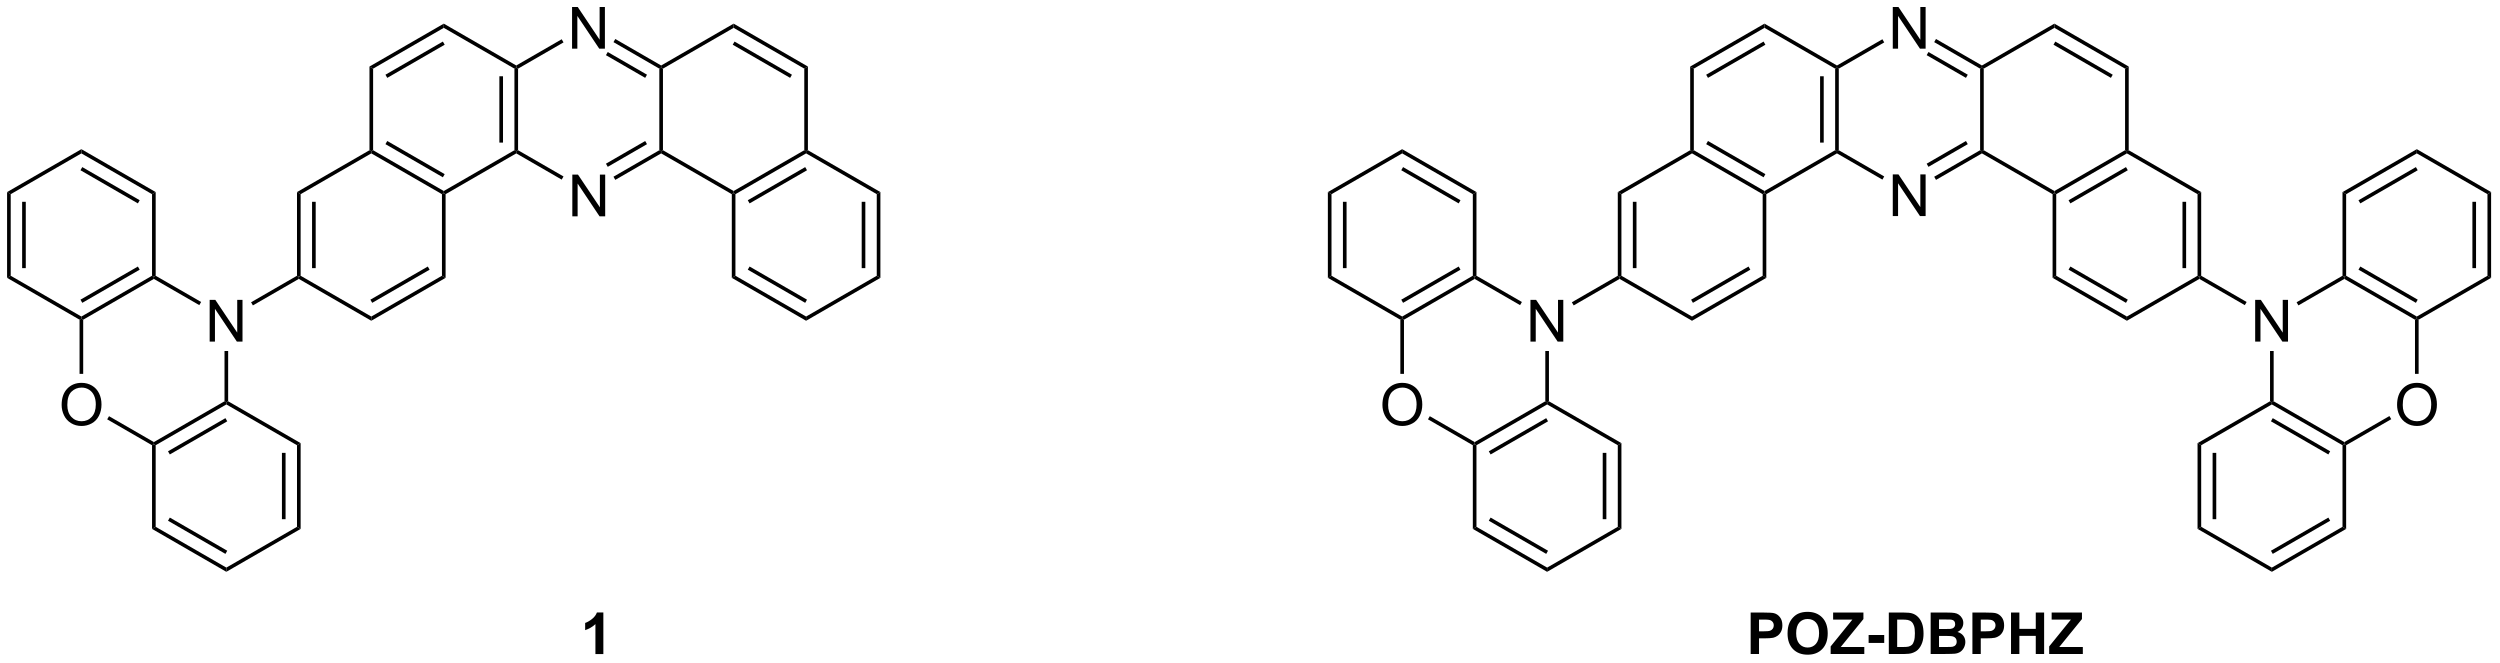 <?xml version="1.0" encoding="UTF-8"?>
<!DOCTYPE svg PUBLIC '-//W3C//DTD SVG 1.0//EN'
          'http://www.w3.org/TR/2001/REC-SVG-20010904/DTD/svg10.dtd'>
<svg stroke-dasharray="none" shape-rendering="auto" xmlns="http://www.w3.org/2000/svg" font-family="'Dialog'" text-rendering="auto" width="471" fill-opacity="1" color-interpolation="auto" color-rendering="auto" preserveAspectRatio="xMidYMid meet" font-size="12px" viewBox="0 0 471 125" fill="black" xmlns:xlink="http://www.w3.org/1999/xlink" stroke="black" image-rendering="auto" stroke-miterlimit="10" stroke-linecap="square" stroke-linejoin="miter" font-style="normal" stroke-width="1" height="125" stroke-dashoffset="0" font-weight="normal" stroke-opacity="1"
><!--Generated by the Batik Graphics2D SVG Generator--><defs id="genericDefs"
  /><g
  ><defs id="defs1"
    ><clipPath clipPathUnits="userSpaceOnUse" id="clipPath1"
      ><path d="M0.646 1.656 L353.758 1.656 L353.758 95.206 L0.646 95.206 L0.646 1.656 Z"
      /></clipPath
      ><clipPath clipPathUnits="userSpaceOnUse" id="clipPath2"
      ><path d="M-1.222 32.051 L-1.222 123.001 L342.072 123.001 L342.072 32.051 Z"
      /></clipPath
    ></defs
    ><g transform="scale(1.333,1.333) translate(-0.646,-1.656) matrix(1.029,0,0,1.029,1.903,-31.312)"
    ><path d="M77.389 61.75 L77.389 56.023 L78.168 56.023 L81.176 60.518 L81.176 56.023 L81.902 56.023 L81.902 61.75 L81.124 61.75 L78.116 57.25 L78.116 61.75 L77.389 61.75 Z" stroke="none" clip-path="url(#clipPath2)"
    /></g
    ><g transform="matrix(1.371,0,0,1.371,1.676,-43.957)"
    ><path d="M77.389 38.75 L77.389 33.023 L78.168 33.023 L81.176 37.518 L81.176 33.023 L81.902 33.023 L81.902 38.75 L81.124 38.75 L78.116 34.25 L78.116 38.75 L77.389 38.75 Z" stroke="none" clip-path="url(#clipPath2)"
    /></g
    ><g transform="matrix(1.371,0,0,1.371,1.676,-43.957)"
    ><path d="M69.47 41.494 L69.72 41.35 L69.97 41.494 L69.97 52.706 L69.72 52.85 L69.47 52.706 ZM67.4 42.545 L67.4 51.655 L67.9 51.655 L67.9 42.545 Z" stroke="none" clip-path="url(#clipPath2)"
    /></g
    ><g transform="matrix(1.371,0,0,1.371,1.676,-43.957)"
    ><path d="M69.72 53.139 L69.72 52.85 L69.97 52.706 L76.214 56.311 L75.964 56.744 Z" stroke="none" clip-path="url(#clipPath2)"
    /></g
    ><g transform="matrix(1.371,0,0,1.371,1.676,-43.957)"
    ><path d="M83.33 56.779 L83.08 56.346 L89.38 52.706 L89.63 52.85 L89.63 53.139 ZM82.295 54.988 L87.686 51.873 L87.436 51.44 L82.045 54.556 Z" stroke="none" clip-path="url(#clipPath2)"
    /></g
    ><g transform="matrix(1.371,0,0,1.371,1.676,-43.957)"
    ><path d="M89.88 52.706 L89.63 52.85 L89.38 52.706 L89.38 41.494 L89.63 41.35 L89.88 41.494 Z" stroke="none" clip-path="url(#clipPath2)"
    /></g
    ><g transform="matrix(1.371,0,0,1.371,1.676,-43.957)"
    ><path d="M89.63 41.061 L89.63 41.35 L89.38 41.494 L83.08 37.853 L83.33 37.421 ZM87.686 42.327 L82.295 39.212 L82.045 39.645 L87.436 42.76 Z" stroke="none" clip-path="url(#clipPath2)"
    /></g
    ><g transform="matrix(1.371,0,0,1.371,1.676,-43.957)"
    ><path d="M75.964 37.456 L76.214 37.889 L69.97 41.494 L69.72 41.35 L69.72 41.061 Z" stroke="none" clip-path="url(#clipPath2)"
    /></g
    ><g transform="matrix(1.371,0,0,1.371,1.676,-43.957)"
    ><path d="M69.72 41.061 L69.72 41.35 L69.47 41.494 L59.76 35.889 L59.76 35.311 Z" stroke="none" clip-path="url(#clipPath2)"
    /></g
    ><g transform="matrix(1.371,0,0,1.371,1.676,-43.957)"
    ><path d="M59.76 35.311 L59.76 35.889 L50.05 41.494 L49.55 41.206 ZM59.635 37.774 L51.745 42.329 L51.995 42.762 L59.885 38.207 Z" stroke="none" clip-path="url(#clipPath2)"
    /></g
    ><g transform="matrix(1.371,0,0,1.371,1.676,-43.957)"
    ><path d="M49.55 41.206 L50.05 41.494 L50.05 52.706 L49.8 52.85 L49.55 52.706 Z" stroke="none" clip-path="url(#clipPath2)"
    /></g
    ><g transform="matrix(1.371,0,0,1.371,1.676,-43.957)"
    ><path d="M49.8 53.139 L49.8 52.85 L50.05 52.706 L59.76 58.311 L59.76 58.6 L59.51 58.744 ZM51.745 51.871 L59.635 56.426 L59.885 55.993 L51.995 51.438 Z" stroke="none" clip-path="url(#clipPath2)"
    /></g
    ><g transform="matrix(1.371,0,0,1.371,1.676,-43.957)"
    ><path d="M60.01 58.744 L59.76 58.6 L59.76 58.311 L69.47 52.706 L69.72 52.85 L69.72 53.139 Z" stroke="none" clip-path="url(#clipPath2)"
    /></g
    ><g transform="matrix(1.371,0,0,1.371,1.676,-43.957)"
    ><path d="M89.63 53.139 L89.63 52.85 L89.88 52.706 L99.59 58.311 L99.59 58.6 L99.34 58.744 Z" stroke="none" clip-path="url(#clipPath2)"
    /></g
    ><g transform="matrix(1.371,0,0,1.371,1.676,-43.957)"
    ><path d="M99.84 58.744 L99.59 58.6 L99.59 58.311 L109.3 52.706 L109.55 52.85 L109.55 53.139 ZM101.785 60.012 L109.675 55.457 L109.425 55.024 L101.535 59.579 Z" stroke="none" clip-path="url(#clipPath2)"
    /></g
    ><g transform="matrix(1.371,0,0,1.371,1.676,-43.957)"
    ><path d="M109.8 52.706 L109.55 52.85 L109.3 52.706 L109.3 41.494 L109.8 41.206 Z" stroke="none" clip-path="url(#clipPath2)"
    /></g
    ><g transform="matrix(1.371,0,0,1.371,1.676,-43.957)"
    ><path d="M109.8 41.206 L109.3 41.494 L99.59 35.889 L99.59 35.311 ZM107.605 42.329 L99.715 37.774 L99.465 38.207 L107.355 42.762 Z" stroke="none" clip-path="url(#clipPath2)"
    /></g
    ><g transform="matrix(1.371,0,0,1.371,1.676,-43.957)"
    ><path d="M99.59 35.311 L99.59 35.889 L89.88 41.494 L89.63 41.35 L89.63 41.061 Z" stroke="none" clip-path="url(#clipPath2)"
    /></g
    ><g transform="matrix(1.371,0,0,1.371,1.676,-43.957)"
    ><path d="M99.34 58.744 L99.59 58.6 L99.84 58.744 L99.84 69.956 L99.34 70.244 Z" stroke="none" clip-path="url(#clipPath2)"
    /></g
    ><g transform="matrix(1.371,0,0,1.371,1.676,-43.957)"
    ><path d="M99.34 70.244 L99.84 69.956 L109.55 75.561 L109.55 76.139 ZM101.535 69.121 L109.425 73.676 L109.675 73.243 L101.785 68.688 Z" stroke="none" clip-path="url(#clipPath2)"
    /></g
    ><g transform="matrix(1.371,0,0,1.371,1.676,-43.957)"
    ><path d="M109.55 76.139 L109.55 75.561 L119.26 69.956 L119.76 70.244 Z" stroke="none" clip-path="url(#clipPath2)"
    /></g
    ><g transform="matrix(1.371,0,0,1.371,1.676,-43.957)"
    ><path d="M119.76 70.244 L119.26 69.956 L119.26 58.744 L119.76 58.456 ZM117.69 68.905 L117.69 59.795 L117.19 59.795 L117.19 68.905 Z" stroke="none" clip-path="url(#clipPath2)"
    /></g
    ><g transform="matrix(1.371,0,0,1.371,1.676,-43.957)"
    ><path d="M119.76 58.456 L119.26 58.744 L109.55 53.139 L109.55 52.85 L109.8 52.706 Z" stroke="none" clip-path="url(#clipPath2)"
    /></g
    ><g transform="matrix(1.371,0,0,1.371,1.676,-43.957)"
    ><path d="M49.55 52.706 L49.8 52.85 L49.8 53.139 L40.09 58.744 L39.59 58.456 Z" stroke="none" clip-path="url(#clipPath2)"
    /></g
    ><g transform="matrix(1.371,0,0,1.371,1.676,-43.957)"
    ><path d="M39.59 58.456 L40.09 58.744 L40.09 69.956 L39.84 70.1 L39.59 69.956 ZM41.66 59.795 L41.66 68.905 L42.16 68.905 L42.16 59.795 Z" stroke="none" clip-path="url(#clipPath2)"
    /></g
    ><g transform="matrix(1.371,0,0,1.371,1.676,-43.957)"
    ><path d="M39.84 70.389 L39.84 70.1 L40.09 69.956 L49.8 75.561 L49.8 76.139 Z" stroke="none" clip-path="url(#clipPath2)"
    /></g
    ><g transform="matrix(1.371,0,0,1.371,1.676,-43.957)"
    ><path d="M49.8 76.139 L49.8 75.561 L59.51 69.956 L60.01 70.244 ZM49.925 73.676 L57.815 69.121 L57.565 68.688 L49.675 73.243 Z" stroke="none" clip-path="url(#clipPath2)"
    /></g
    ><g transform="matrix(1.371,0,0,1.371,1.676,-43.957)"
    ><path d="M60.01 70.244 L59.51 69.956 L59.51 58.744 L59.76 58.6 L60.01 58.744 Z" stroke="none" clip-path="url(#clipPath2)"
    /></g
    ><g transform="matrix(1.371,0,0,1.371,1.676,-43.957)"
    ><path d="M27.589 79 L27.589 73.273 L28.368 73.273 L31.376 77.768 L31.376 73.273 L32.102 73.273 L32.102 79 L31.324 79 L28.316 74.5 L28.316 79 L27.589 79 Z" stroke="none" clip-path="url(#clipPath2)"
    /></g
    ><g transform="matrix(1.371,0,0,1.371,1.676,-43.957)"
    ><path d="M39.59 69.956 L39.84 70.1 L39.84 70.389 L33.53 74.031 L33.28 73.599 Z" stroke="none" clip-path="url(#clipPath2)"
    /></g
    ><g transform="matrix(1.371,0,0,1.371,1.676,-43.957)"
    ><path d="M7.248 87.711 Q7.248 86.284 8.014 85.479 Q8.779 84.672 9.99 84.672 Q10.782 84.672 11.417 85.052 Q12.055 85.43 12.389 86.107 Q12.725 86.784 12.725 87.643 Q12.725 88.516 12.373 89.203 Q12.021 89.891 11.376 90.245 Q10.732 90.599 9.985 90.599 Q9.178 90.599 8.54 90.208 Q7.904 89.815 7.576 89.141 Q7.248 88.463 7.248 87.711 ZM8.029 87.721 Q8.029 88.758 8.584 89.354 Q9.141 89.948 9.982 89.948 Q10.837 89.948 11.389 89.346 Q11.943 88.745 11.943 87.641 Q11.943 86.94 11.706 86.419 Q11.469 85.898 11.014 85.612 Q10.56 85.323 9.993 85.323 Q9.188 85.323 8.607 85.878 Q8.029 86.43 8.029 87.721 Z" stroke="none" clip-path="url(#clipPath2)"
    /></g
    ><g transform="matrix(1.371,0,0,1.371,1.676,-43.957)"
    ><path d="M26.414 73.561 L26.164 73.994 L19.92 70.389 L19.92 70.1 L20.17 69.956 Z" stroke="none" clip-path="url(#clipPath2)"
    /></g
    ><g transform="matrix(1.371,0,0,1.371,1.676,-43.957)"
    ><path d="M19.67 69.956 L19.92 70.1 L19.92 70.389 L10.21 75.994 L9.96 75.85 L9.96 75.561 ZM17.725 68.688 L9.835 73.243 L10.085 73.676 L17.975 69.121 Z" stroke="none" clip-path="url(#clipPath2)"
    /></g
    ><g transform="matrix(1.371,0,0,1.371,1.676,-43.957)"
    ><path d="M9.71 75.994 L9.96 75.85 L10.21 75.994 L10.21 83.438 L9.71 83.438 Z" stroke="none" clip-path="url(#clipPath2)"
    /></g
    ><g transform="matrix(1.371,0,0,1.371,1.676,-43.957)"
    ><path d="M13.508 89.687 L13.758 89.254 L19.92 92.811 L19.92 93.1 L19.67 93.244 Z" stroke="none" clip-path="url(#clipPath2)"
    /></g
    ><g transform="matrix(1.371,0,0,1.371,1.676,-43.957)"
    ><path d="M20.17 93.244 L19.92 93.1 L19.92 92.811 L29.63 87.206 L29.88 87.35 L29.88 87.639 ZM22.115 94.512 L30.005 89.957 L29.755 89.524 L21.865 94.079 Z" stroke="none" clip-path="url(#clipPath2)"
    /></g
    ><g transform="matrix(1.371,0,0,1.371,1.676,-43.957)"
    ><path d="M30.13 87.206 L29.88 87.35 L29.63 87.206 L29.63 80.3 L30.13 80.3 Z" stroke="none" clip-path="url(#clipPath2)"
    /></g
    ><g transform="matrix(1.371,0,0,1.371,1.676,-43.957)"
    ><path d="M20.17 69.956 L19.92 70.1 L19.67 69.956 L19.67 58.744 L20.17 58.456 Z" stroke="none" clip-path="url(#clipPath2)"
    /></g
    ><g transform="matrix(1.371,0,0,1.371,1.676,-43.957)"
    ><path d="M20.17 58.456 L19.67 58.744 L9.96 53.139 L9.96 52.561 ZM17.975 59.579 L10.085 55.024 L9.835 55.457 L17.725 60.012 Z" stroke="none" clip-path="url(#clipPath2)"
    /></g
    ><g transform="matrix(1.371,0,0,1.371,1.676,-43.957)"
    ><path d="M9.96 52.561 L9.96 53.139 L0.25 58.744 L-0.25 58.456 Z" stroke="none" clip-path="url(#clipPath2)"
    /></g
    ><g transform="matrix(1.371,0,0,1.371,1.676,-43.957)"
    ><path d="M-0.25 58.456 L0.25 58.744 L0.25 69.956 L-0.25 70.244 ZM1.82 59.795 L1.82 68.905 L2.32 68.905 L2.32 59.795 Z" stroke="none" clip-path="url(#clipPath2)"
    /></g
    ><g transform="matrix(1.371,0,0,1.371,1.676,-43.957)"
    ><path d="M-0.25 70.244 L0.25 69.956 L9.96 75.561 L9.96 75.85 L9.71 75.994 Z" stroke="none" clip-path="url(#clipPath2)"
    /></g
    ><g transform="matrix(1.371,0,0,1.371,1.676,-43.957)"
    ><path d="M19.67 93.244 L19.92 93.1 L20.17 93.244 L20.17 104.456 L19.67 104.744 Z" stroke="none" clip-path="url(#clipPath2)"
    /></g
    ><g transform="matrix(1.371,0,0,1.371,1.676,-43.957)"
    ><path d="M19.67 104.744 L20.17 104.456 L29.88 110.061 L29.88 110.639 ZM21.865 103.621 L29.755 108.176 L30.005 107.743 L22.115 103.188 Z" stroke="none" clip-path="url(#clipPath2)"
    /></g
    ><g transform="matrix(1.371,0,0,1.371,1.676,-43.957)"
    ><path d="M29.88 110.639 L29.88 110.061 L39.59 104.456 L40.09 104.744 Z" stroke="none" clip-path="url(#clipPath2)"
    /></g
    ><g transform="matrix(1.371,0,0,1.371,1.676,-43.957)"
    ><path d="M40.09 104.744 L39.59 104.456 L39.59 93.244 L40.09 92.956 ZM38.02 103.405 L38.02 94.295 L37.52 94.295 L37.52 103.405 Z" stroke="none" clip-path="url(#clipPath2)"
    /></g
    ><g transform="matrix(1.371,0,0,1.371,1.676,-43.957)"
    ><path d="M40.09 92.956 L39.59 93.244 L29.88 87.639 L29.88 87.35 L30.13 87.206 Z" stroke="none" clip-path="url(#clipPath2)"
    /></g
    ><g transform="matrix(1.371,0,0,1.371,1.676,-43.957)"
    ><path d="M81.689 121.94 L80.599 121.94 L80.599 117.828 Q80.001 118.387 79.189 118.656 L79.189 117.665 Q79.616 117.525 80.115 117.137 Q80.617 116.746 80.804 116.226 L81.689 116.226 L81.689 121.94 Z" stroke="none" clip-path="url(#clipPath2)"
    /></g
    ><g transform="matrix(1.371,0,0,1.371,1.676,-43.957)"
    ><path d="M258.879 61.75 L258.879 56.023 L259.658 56.023 L262.666 60.518 L262.666 56.023 L263.392 56.023 L263.392 61.75 L262.614 61.75 L259.606 57.25 L259.606 61.75 L258.879 61.75 Z" stroke="none" clip-path="url(#clipPath2)"
    /></g
    ><g transform="matrix(1.371,0,0,1.371,1.676,-43.957)"
    ><path d="M258.879 38.75 L258.879 33.023 L259.658 33.023 L262.666 37.518 L262.666 33.023 L263.392 33.023 L263.392 38.75 L262.614 38.75 L259.606 34.25 L259.606 38.75 L258.879 38.75 Z" stroke="none" clip-path="url(#clipPath2)"
    /></g
    ><g transform="matrix(1.371,0,0,1.371,1.676,-43.957)"
    ><path d="M250.96 41.494 L251.21 41.35 L251.46 41.494 L251.46 52.706 L251.21 52.85 L250.96 52.706 ZM248.89 42.545 L248.89 51.655 L249.39 51.655 L249.39 42.545 Z" stroke="none" clip-path="url(#clipPath2)"
    /></g
    ><g transform="matrix(1.371,0,0,1.371,1.676,-43.957)"
    ><path d="M251.21 53.139 L251.21 52.85 L251.46 52.706 L257.704 56.311 L257.454 56.744 Z" stroke="none" clip-path="url(#clipPath2)"
    /></g
    ><g transform="matrix(1.371,0,0,1.371,1.676,-43.957)"
    ><path d="M264.82 56.782 L264.57 56.349 L270.88 52.706 L271.13 52.85 L271.13 53.139 ZM263.785 54.989 L269.185 51.871 L268.935 51.438 L263.535 54.556 Z" stroke="none" clip-path="url(#clipPath2)"
    /></g
    ><g transform="matrix(1.371,0,0,1.371,1.676,-43.957)"
    ><path d="M271.38 52.706 L271.13 52.85 L270.88 52.706 L270.88 41.494 L271.13 41.35 L271.38 41.494 Z" stroke="none" clip-path="url(#clipPath2)"
    /></g
    ><g transform="matrix(1.371,0,0,1.371,1.676,-43.957)"
    ><path d="M271.13 41.061 L271.13 41.35 L270.88 41.494 L264.57 37.852 L264.82 37.419 ZM269.185 42.329 L263.785 39.211 L263.535 39.644 L268.935 42.762 Z" stroke="none" clip-path="url(#clipPath2)"
    /></g
    ><g transform="matrix(1.371,0,0,1.371,1.676,-43.957)"
    ><path d="M257.454 37.456 L257.704 37.889 L251.46 41.494 L251.21 41.35 L251.21 41.061 Z" stroke="none" clip-path="url(#clipPath2)"
    /></g
    ><g transform="matrix(1.371,0,0,1.371,1.676,-43.957)"
    ><path d="M251.21 41.061 L251.21 41.35 L250.96 41.494 L241.25 35.889 L241.25 35.311 Z" stroke="none" clip-path="url(#clipPath2)"
    /></g
    ><g transform="matrix(1.371,0,0,1.371,1.676,-43.957)"
    ><path d="M241.25 35.311 L241.25 35.889 L231.54 41.494 L231.04 41.206 ZM241.125 37.774 L233.235 42.329 L233.485 42.762 L241.375 38.207 Z" stroke="none" clip-path="url(#clipPath2)"
    /></g
    ><g transform="matrix(1.371,0,0,1.371,1.676,-43.957)"
    ><path d="M231.04 41.206 L231.54 41.494 L231.54 52.706 L231.29 52.85 L231.04 52.706 Z" stroke="none" clip-path="url(#clipPath2)"
    /></g
    ><g transform="matrix(1.371,0,0,1.371,1.676,-43.957)"
    ><path d="M231.29 53.139 L231.29 52.85 L231.54 52.706 L241.25 58.311 L241.25 58.6 L241 58.744 ZM233.235 51.871 L241.125 56.426 L241.375 55.993 L233.485 51.438 Z" stroke="none" clip-path="url(#clipPath2)"
    /></g
    ><g transform="matrix(1.371,0,0,1.371,1.676,-43.957)"
    ><path d="M241.5 58.744 L241.25 58.6 L241.25 58.311 L250.96 52.706 L251.21 52.85 L251.21 53.139 Z" stroke="none" clip-path="url(#clipPath2)"
    /></g
    ><g transform="matrix(1.371,0,0,1.371,1.676,-43.957)"
    ><path d="M271.13 53.139 L271.13 52.85 L271.38 52.706 L281.09 58.311 L281.09 58.6 L280.84 58.744 Z" stroke="none" clip-path="url(#clipPath2)"
    /></g
    ><g transform="matrix(1.371,0,0,1.371,1.676,-43.957)"
    ><path d="M281.34 58.744 L281.09 58.6 L281.09 58.311 L290.8 52.706 L291.05 52.85 L291.05 53.139 ZM283.285 60.012 L291.175 55.457 L290.925 55.024 L283.035 59.579 Z" stroke="none" clip-path="url(#clipPath2)"
    /></g
    ><g transform="matrix(1.371,0,0,1.371,1.676,-43.957)"
    ><path d="M291.3 52.706 L291.05 52.85 L290.8 52.706 L290.8 41.494 L291.3 41.206 Z" stroke="none" clip-path="url(#clipPath2)"
    /></g
    ><g transform="matrix(1.371,0,0,1.371,1.676,-43.957)"
    ><path d="M291.3 41.206 L290.8 41.494 L281.09 35.889 L281.09 35.311 ZM289.105 42.329 L281.215 37.774 L280.965 38.207 L288.855 42.762 Z" stroke="none" clip-path="url(#clipPath2)"
    /></g
    ><g transform="matrix(1.371,0,0,1.371,1.676,-43.957)"
    ><path d="M281.09 35.311 L281.09 35.889 L271.38 41.494 L271.13 41.35 L271.13 41.061 Z" stroke="none" clip-path="url(#clipPath2)"
    /></g
    ><g transform="matrix(1.371,0,0,1.371,1.676,-43.957)"
    ><path d="M280.84 58.744 L281.09 58.6 L281.34 58.744 L281.34 69.956 L280.84 70.244 Z" stroke="none" clip-path="url(#clipPath2)"
    /></g
    ><g transform="matrix(1.371,0,0,1.371,1.676,-43.957)"
    ><path d="M280.84 70.244 L281.34 69.956 L291.05 75.561 L291.05 76.139 ZM283.035 69.121 L290.925 73.676 L291.175 73.243 L283.285 68.688 Z" stroke="none" clip-path="url(#clipPath2)"
    /></g
    ><g transform="matrix(1.371,0,0,1.371,1.676,-43.957)"
    ><path d="M291.05 76.139 L291.05 75.561 L300.76 69.956 L301.01 70.1 L301.01 70.389 Z" stroke="none" clip-path="url(#clipPath2)"
    /></g
    ><g transform="matrix(1.371,0,0,1.371,1.676,-43.957)"
    ><path d="M301.26 69.956 L301.01 70.1 L300.76 69.956 L300.76 58.744 L301.26 58.456 ZM299.19 68.905 L299.19 59.795 L298.69 59.795 L298.69 68.905 Z" stroke="none" clip-path="url(#clipPath2)"
    /></g
    ><g transform="matrix(1.371,0,0,1.371,1.676,-43.957)"
    ><path d="M301.26 58.456 L300.76 58.744 L291.05 53.139 L291.05 52.85 L291.3 52.706 Z" stroke="none" clip-path="url(#clipPath2)"
    /></g
    ><g transform="matrix(1.371,0,0,1.371,1.676,-43.957)"
    ><path d="M231.04 52.706 L231.29 52.85 L231.29 53.139 L221.59 58.744 L221.09 58.456 Z" stroke="none" clip-path="url(#clipPath2)"
    /></g
    ><g transform="matrix(1.371,0,0,1.371,1.676,-43.957)"
    ><path d="M221.09 58.456 L221.59 58.744 L221.59 69.956 L221.34 70.1 L221.09 69.956 ZM223.16 59.794 L223.16 68.905 L223.66 68.905 L223.66 59.794 Z" stroke="none" clip-path="url(#clipPath2)"
    /></g
    ><g transform="matrix(1.371,0,0,1.371,1.676,-43.957)"
    ><path d="M221.34 70.389 L221.34 70.1 L221.59 69.956 L231.29 75.561 L231.29 76.139 Z" stroke="none" clip-path="url(#clipPath2)"
    /></g
    ><g transform="matrix(1.371,0,0,1.371,1.676,-43.957)"
    ><path d="M231.29 76.139 L231.29 75.561 L241 69.956 L241.5 70.244 ZM231.416 73.676 L239.305 69.121 L239.055 68.688 L231.166 73.243 Z" stroke="none" clip-path="url(#clipPath2)"
    /></g
    ><g transform="matrix(1.371,0,0,1.371,1.676,-43.957)"
    ><path d="M241.5 70.244 L241 69.956 L241 58.744 L241.25 58.6 L241.5 58.744 Z" stroke="none" clip-path="url(#clipPath2)"
    /></g
    ><g transform="matrix(1.371,0,0,1.371,1.676,-43.957)"
    ><path d="M209.089 79 L209.089 73.273 L209.868 73.273 L212.876 77.768 L212.876 73.273 L213.602 73.273 L213.602 79 L212.824 79 L209.816 74.5 L209.816 79 L209.089 79 Z" stroke="none" clip-path="url(#clipPath2)"
    /></g
    ><g transform="matrix(1.371,0,0,1.371,1.676,-43.957)"
    ><path d="M221.09 69.956 L221.34 70.1 L221.34 70.389 L215.03 74.031 L214.78 73.599 Z" stroke="none" clip-path="url(#clipPath2)"
    /></g
    ><g transform="matrix(1.371,0,0,1.371,1.676,-43.957)"
    ><path d="M188.748 87.711 Q188.748 86.284 189.514 85.479 Q190.279 84.672 191.49 84.672 Q192.282 84.672 192.917 85.052 Q193.555 85.43 193.889 86.107 Q194.225 86.784 194.225 87.643 Q194.225 88.516 193.873 89.203 Q193.522 89.891 192.876 90.245 Q192.232 90.599 191.485 90.599 Q190.678 90.599 190.04 90.208 Q189.404 89.815 189.076 89.141 Q188.748 88.463 188.748 87.711 ZM189.529 87.721 Q189.529 88.758 190.084 89.354 Q190.641 89.948 191.482 89.948 Q192.337 89.948 192.889 89.346 Q193.443 88.745 193.443 87.641 Q193.443 86.94 193.206 86.419 Q192.969 85.898 192.514 85.612 Q192.06 85.323 191.493 85.323 Q190.688 85.323 190.107 85.878 Q189.529 86.43 189.529 87.721 Z" stroke="none" clip-path="url(#clipPath2)"
    /></g
    ><g transform="matrix(1.371,0,0,1.371,1.676,-43.957)"
    ><path d="M207.914 73.561 L207.664 73.994 L201.42 70.389 L201.42 70.1 L201.67 69.956 Z" stroke="none" clip-path="url(#clipPath2)"
    /></g
    ><g transform="matrix(1.371,0,0,1.371,1.676,-43.957)"
    ><path d="M201.17 69.956 L201.42 70.1 L201.42 70.389 L191.71 75.994 L191.46 75.85 L191.46 75.561 ZM199.225 68.688 L191.335 73.243 L191.585 73.676 L199.475 69.121 Z" stroke="none" clip-path="url(#clipPath2)"
    /></g
    ><g transform="matrix(1.371,0,0,1.371,1.676,-43.957)"
    ><path d="M191.21 75.994 L191.46 75.85 L191.71 75.994 L191.71 83.438 L191.21 83.438 Z" stroke="none" clip-path="url(#clipPath2)"
    /></g
    ><g transform="matrix(1.371,0,0,1.371,1.676,-43.957)"
    ><path d="M195.007 89.687 L195.257 89.254 L201.42 92.811 L201.42 93.1 L201.17 93.244 Z" stroke="none" clip-path="url(#clipPath2)"
    /></g
    ><g transform="matrix(1.371,0,0,1.371,1.676,-43.957)"
    ><path d="M201.67 93.244 L201.42 93.1 L201.42 92.811 L211.13 87.206 L211.38 87.35 L211.38 87.639 ZM203.615 94.512 L211.505 89.957 L211.255 89.524 L203.365 94.079 Z" stroke="none" clip-path="url(#clipPath2)"
    /></g
    ><g transform="matrix(1.371,0,0,1.371,1.676,-43.957)"
    ><path d="M211.63 87.206 L211.38 87.35 L211.13 87.206 L211.13 80.3 L211.63 80.3 Z" stroke="none" clip-path="url(#clipPath2)"
    /></g
    ><g transform="matrix(1.371,0,0,1.371,1.676,-43.957)"
    ><path d="M201.67 69.956 L201.42 70.1 L201.17 69.956 L201.17 58.744 L201.67 58.456 Z" stroke="none" clip-path="url(#clipPath2)"
    /></g
    ><g transform="matrix(1.371,0,0,1.371,1.676,-43.957)"
    ><path d="M201.67 58.456 L201.17 58.744 L191.46 53.139 L191.46 52.561 ZM199.475 59.579 L191.585 55.024 L191.335 55.457 L199.225 60.012 Z" stroke="none" clip-path="url(#clipPath2)"
    /></g
    ><g transform="matrix(1.371,0,0,1.371,1.676,-43.957)"
    ><path d="M191.46 52.561 L191.46 53.139 L181.75 58.744 L181.25 58.456 Z" stroke="none" clip-path="url(#clipPath2)"
    /></g
    ><g transform="matrix(1.371,0,0,1.371,1.676,-43.957)"
    ><path d="M181.25 58.456 L181.75 58.744 L181.75 69.956 L181.25 70.244 ZM183.32 59.795 L183.32 68.905 L183.82 68.905 L183.82 59.795 Z" stroke="none" clip-path="url(#clipPath2)"
    /></g
    ><g transform="matrix(1.371,0,0,1.371,1.676,-43.957)"
    ><path d="M181.25 70.244 L181.75 69.956 L191.46 75.561 L191.46 75.85 L191.21 75.994 Z" stroke="none" clip-path="url(#clipPath2)"
    /></g
    ><g transform="matrix(1.371,0,0,1.371,1.676,-43.957)"
    ><path d="M201.17 93.244 L201.42 93.1 L201.67 93.244 L201.67 104.456 L201.17 104.744 Z" stroke="none" clip-path="url(#clipPath2)"
    /></g
    ><g transform="matrix(1.371,0,0,1.371,1.676,-43.957)"
    ><path d="M201.17 104.744 L201.67 104.456 L211.38 110.061 L211.38 110.639 ZM203.365 103.621 L211.255 108.176 L211.505 107.743 L203.615 103.188 Z" stroke="none" clip-path="url(#clipPath2)"
    /></g
    ><g transform="matrix(1.371,0,0,1.371,1.676,-43.957)"
    ><path d="M211.38 110.639 L211.38 110.061 L221.09 104.456 L221.59 104.744 Z" stroke="none" clip-path="url(#clipPath2)"
    /></g
    ><g transform="matrix(1.371,0,0,1.371,1.676,-43.957)"
    ><path d="M221.59 104.744 L221.09 104.456 L221.09 93.244 L221.59 92.956 ZM219.52 103.405 L219.52 94.295 L219.02 94.295 L219.02 103.405 Z" stroke="none" clip-path="url(#clipPath2)"
    /></g
    ><g transform="matrix(1.371,0,0,1.371,1.676,-43.957)"
    ><path d="M221.59 92.956 L221.09 93.244 L211.38 87.639 L211.38 87.35 L211.63 87.206 Z" stroke="none" clip-path="url(#clipPath2)"
    /></g
    ><g transform="matrix(1.371,0,0,1.371,1.676,-43.957)"
    ><path d="M308.679 79 L308.679 73.273 L309.458 73.273 L312.466 77.768 L312.466 73.273 L313.192 73.273 L313.192 79 L312.414 79 L309.406 74.5 L309.406 79 L308.679 79 Z" stroke="none" clip-path="url(#clipPath2)"
    /></g
    ><g transform="matrix(1.371,0,0,1.371,1.676,-43.957)"
    ><path d="M301.01 70.389 L301.01 70.1 L301.26 69.956 L307.504 73.561 L307.254 73.994 Z" stroke="none" clip-path="url(#clipPath2)"
    /></g
    ><g transform="matrix(1.371,0,0,1.371,1.676,-43.957)"
    ><path d="M328.178 87.711 Q328.178 86.284 328.944 85.479 Q329.709 84.672 330.92 84.672 Q331.712 84.672 332.347 85.052 Q332.985 85.43 333.319 86.107 Q333.655 86.784 333.655 87.643 Q333.655 88.516 333.303 89.203 Q332.952 89.891 332.306 90.245 Q331.662 90.599 330.915 90.599 Q330.108 90.599 329.47 90.208 Q328.834 89.815 328.506 89.141 Q328.178 88.463 328.178 87.711 ZM328.959 87.721 Q328.959 88.758 329.514 89.354 Q330.071 89.948 330.912 89.948 Q331.767 89.948 332.319 89.346 Q332.873 88.745 332.873 87.641 Q332.873 86.94 332.636 86.419 Q332.399 85.898 331.944 85.612 Q331.49 85.323 330.923 85.323 Q330.118 85.323 329.537 85.878 Q328.959 86.43 328.959 87.721 Z" stroke="none" clip-path="url(#clipPath2)"
    /></g
    ><g transform="matrix(1.371,0,0,1.371,1.676,-43.957)"
    ><path d="M310.72 80.3 L311.22 80.3 L311.22 87.206 L310.97 87.35 L310.72 87.206 Z" stroke="none" clip-path="url(#clipPath2)"
    /></g
    ><g transform="matrix(1.371,0,0,1.371,1.676,-43.957)"
    ><path d="M310.97 87.639 L310.97 87.35 L311.22 87.206 L320.93 92.811 L320.93 93.1 L320.68 93.244 ZM310.845 89.957 L318.735 94.512 L318.985 94.079 L311.095 89.524 Z" stroke="none" clip-path="url(#clipPath2)"
    /></g
    ><g transform="matrix(1.371,0,0,1.371,1.676,-43.957)"
    ><path d="M321.18 93.244 L320.93 93.1 L320.93 92.811 L327.127 89.234 L327.377 89.667 Z" stroke="none" clip-path="url(#clipPath2)"
    /></g
    ><g transform="matrix(1.371,0,0,1.371,1.676,-43.957)"
    ><path d="M331.14 83.438 L330.64 83.438 L330.64 75.994 L330.89 75.85 L331.14 75.994 Z" stroke="none" clip-path="url(#clipPath2)"
    /></g
    ><g transform="matrix(1.371,0,0,1.371,1.676,-43.957)"
    ><path d="M330.89 75.561 L330.89 75.85 L330.64 75.994 L320.93 70.389 L320.93 70.1 L321.18 69.956 ZM331.015 73.243 L323.125 68.688 L322.875 69.121 L330.765 73.676 Z" stroke="none" clip-path="url(#clipPath2)"
    /></g
    ><g transform="matrix(1.371,0,0,1.371,1.676,-43.957)"
    ><path d="M320.68 69.956 L320.93 70.1 L320.93 70.389 L314.62 74.031 L314.37 73.599 Z" stroke="none" clip-path="url(#clipPath2)"
    /></g
    ><g transform="matrix(1.371,0,0,1.371,1.676,-43.957)"
    ><path d="M310.72 87.206 L310.97 87.35 L310.97 87.639 L301.26 93.244 L300.76 92.956 Z" stroke="none" clip-path="url(#clipPath2)"
    /></g
    ><g transform="matrix(1.371,0,0,1.371,1.676,-43.957)"
    ><path d="M300.76 92.956 L301.26 93.244 L301.26 104.456 L300.76 104.744 ZM302.83 94.295 L302.83 103.405 L303.33 103.405 L303.33 94.295 Z" stroke="none" clip-path="url(#clipPath2)"
    /></g
    ><g transform="matrix(1.371,0,0,1.371,1.676,-43.957)"
    ><path d="M300.76 104.744 L301.26 104.456 L310.97 110.061 L310.97 110.639 Z" stroke="none" clip-path="url(#clipPath2)"
    /></g
    ><g transform="matrix(1.371,0,0,1.371,1.676,-43.957)"
    ><path d="M310.97 110.639 L310.97 110.061 L320.68 104.456 L321.18 104.744 ZM311.095 108.176 L318.985 103.621 L318.735 103.188 L310.845 107.743 Z" stroke="none" clip-path="url(#clipPath2)"
    /></g
    ><g transform="matrix(1.371,0,0,1.371,1.676,-43.957)"
    ><path d="M321.18 104.744 L320.68 104.456 L320.68 93.244 L320.93 93.1 L321.18 93.244 Z" stroke="none" clip-path="url(#clipPath2)"
    /></g
    ><g transform="matrix(1.371,0,0,1.371,1.676,-43.957)"
    ><path d="M331.14 75.994 L330.89 75.85 L330.89 75.561 L340.6 69.956 L341.1 70.244 Z" stroke="none" clip-path="url(#clipPath2)"
    /></g
    ><g transform="matrix(1.371,0,0,1.371,1.676,-43.957)"
    ><path d="M341.1 70.244 L340.6 69.956 L340.6 58.744 L341.1 58.456 ZM339.03 68.905 L339.03 59.795 L338.53 59.795 L338.53 68.905 Z" stroke="none" clip-path="url(#clipPath2)"
    /></g
    ><g transform="matrix(1.371,0,0,1.371,1.676,-43.957)"
    ><path d="M341.1 58.456 L340.6 58.744 L330.89 53.139 L330.89 52.561 Z" stroke="none" clip-path="url(#clipPath2)"
    /></g
    ><g transform="matrix(1.371,0,0,1.371,1.676,-43.957)"
    ><path d="M330.89 52.561 L330.89 53.139 L321.18 58.744 L320.68 58.456 ZM330.765 55.024 L322.875 59.579 L323.125 60.012 L331.015 55.457 Z" stroke="none" clip-path="url(#clipPath2)"
    /></g
    ><g transform="matrix(1.371,0,0,1.371,1.676,-43.957)"
    ><path d="M320.68 58.456 L321.18 58.744 L321.18 69.956 L320.93 70.1 L320.68 69.956 Z" stroke="none" clip-path="url(#clipPath2)"
    /></g
    ><g transform="matrix(1.371,0,0,1.371,1.676,-43.957)"
    ><path d="M239.35 121.93 L239.35 116.239 L241.192 116.239 Q242.24 116.239 242.559 116.325 Q243.048 116.451 243.376 116.881 Q243.708 117.311 243.708 117.989 Q243.708 118.514 243.516 118.871 Q243.327 119.228 243.035 119.433 Q242.742 119.635 242.44 119.702 Q242.028 119.782 241.247 119.782 L240.499 119.782 L240.499 121.93 L239.35 121.93 ZM240.499 117.202 L240.499 118.817 L241.128 118.817 Q241.806 118.817 242.033 118.729 Q242.264 118.638 242.393 118.449 Q242.525 118.258 242.525 118.004 Q242.525 117.694 242.341 117.492 Q242.16 117.29 241.881 117.241 Q241.674 117.202 241.053 117.202 L240.499 117.202 ZM244.419 119.12 Q244.419 118.25 244.678 117.66 Q244.872 117.225 245.209 116.881 Q245.545 116.534 245.944 116.366 Q246.477 116.141 247.17 116.141 Q248.428 116.141 249.184 116.922 Q249.939 117.701 249.939 119.091 Q249.939 120.47 249.189 121.249 Q248.441 122.028 247.186 122.028 Q245.918 122.028 245.167 121.255 Q244.419 120.478 244.419 119.12 ZM245.602 119.081 Q245.602 120.046 246.047 120.546 Q246.495 121.045 247.183 121.045 Q247.869 121.045 248.309 120.551 Q248.751 120.054 248.751 119.065 Q248.751 118.087 248.322 117.606 Q247.892 117.124 247.183 117.124 Q246.472 117.124 246.037 117.611 Q245.602 118.097 245.602 119.081 ZM250.342 121.93 L250.342 120.892 L253.331 117.202 L250.681 117.202 L250.681 116.239 L254.845 116.239 L254.845 117.132 L251.729 120.97 L254.966 120.97 L254.966 121.93 L250.342 121.93 ZM255.56 120.411 L255.56 119.321 L257.703 119.321 L257.703 120.411 L255.56 120.411 ZM258.334 116.239 L260.436 116.239 Q261.145 116.239 261.518 116.348 Q262.02 116.495 262.377 116.873 Q262.734 117.249 262.92 117.794 Q263.106 118.338 263.106 119.138 Q263.106 119.842 262.93 120.349 Q262.718 120.97 262.322 121.356 Q262.022 121.645 261.515 121.808 Q261.135 121.93 260.498 121.93 L258.334 121.93 L258.334 116.239 ZM259.483 117.202 L259.483 120.97 L260.343 120.97 Q260.824 120.97 261.036 120.916 Q261.316 120.846 261.5 120.68 Q261.686 120.512 261.802 120.131 Q261.919 119.748 261.919 119.088 Q261.919 118.429 261.802 118.077 Q261.686 117.722 261.476 117.525 Q261.267 117.326 260.943 117.256 Q260.702 117.202 260.001 117.202 L259.483 117.202 ZM264.084 116.239 L266.358 116.239 Q267.034 116.239 267.365 116.296 Q267.699 116.35 267.96 116.529 Q268.221 116.708 268.395 117.005 Q268.571 117.303 268.571 117.67 Q268.571 118.072 268.356 118.405 Q268.141 118.739 267.771 118.905 Q268.291 119.057 268.571 119.422 Q268.85 119.787 268.85 120.279 Q268.85 120.667 268.669 121.035 Q268.491 121.402 268.178 121.622 Q267.864 121.839 267.406 121.891 Q267.119 121.922 266.022 121.93 L264.084 121.93 L264.084 116.239 ZM265.233 117.186 L265.233 118.501 L265.986 118.501 Q266.658 118.501 266.821 118.483 Q267.116 118.447 267.285 118.278 Q267.453 118.11 267.453 117.833 Q267.453 117.569 267.308 117.406 Q267.163 117.241 266.876 117.204 Q266.705 117.186 265.892 117.186 L265.233 117.186 ZM265.233 119.448 L265.233 120.97 L266.296 120.97 Q266.917 120.97 267.085 120.936 Q267.342 120.89 267.502 120.709 Q267.663 120.527 267.663 120.225 Q267.663 119.968 267.538 119.79 Q267.414 119.611 267.179 119.531 Q266.946 119.448 266.161 119.448 L265.233 119.448 ZM269.822 121.93 L269.822 116.239 L271.665 116.239 Q272.713 116.239 273.031 116.325 Q273.52 116.451 273.849 116.881 Q274.18 117.311 274.18 117.989 Q274.18 118.514 273.989 118.871 Q273.8 119.228 273.507 119.433 Q273.215 119.635 272.912 119.702 Q272.501 119.782 271.719 119.782 L270.971 119.782 L270.971 121.93 L269.822 121.93 ZM270.971 117.202 L270.971 118.817 L271.6 118.817 Q272.278 118.817 272.506 118.729 Q272.736 118.638 272.865 118.449 Q272.998 118.258 272.998 118.004 Q272.998 117.694 272.814 117.492 Q272.633 117.29 272.353 117.241 Q272.146 117.202 271.525 117.202 L270.971 117.202 ZM275.127 121.93 L275.127 116.239 L276.276 116.239 L276.276 118.478 L278.528 118.478 L278.528 116.239 L279.677 116.239 L279.677 121.93 L278.528 121.93 L278.528 119.441 L276.276 119.441 L276.276 121.93 L275.127 121.93 ZM280.372 121.93 L280.372 120.892 L283.361 117.202 L280.711 117.202 L280.711 116.239 L284.875 116.239 L284.875 117.132 L281.759 120.97 L284.996 120.97 L284.996 121.93 L280.372 121.93 Z" stroke="none" clip-path="url(#clipPath2)"
    /></g
  ></g
></svg
>
